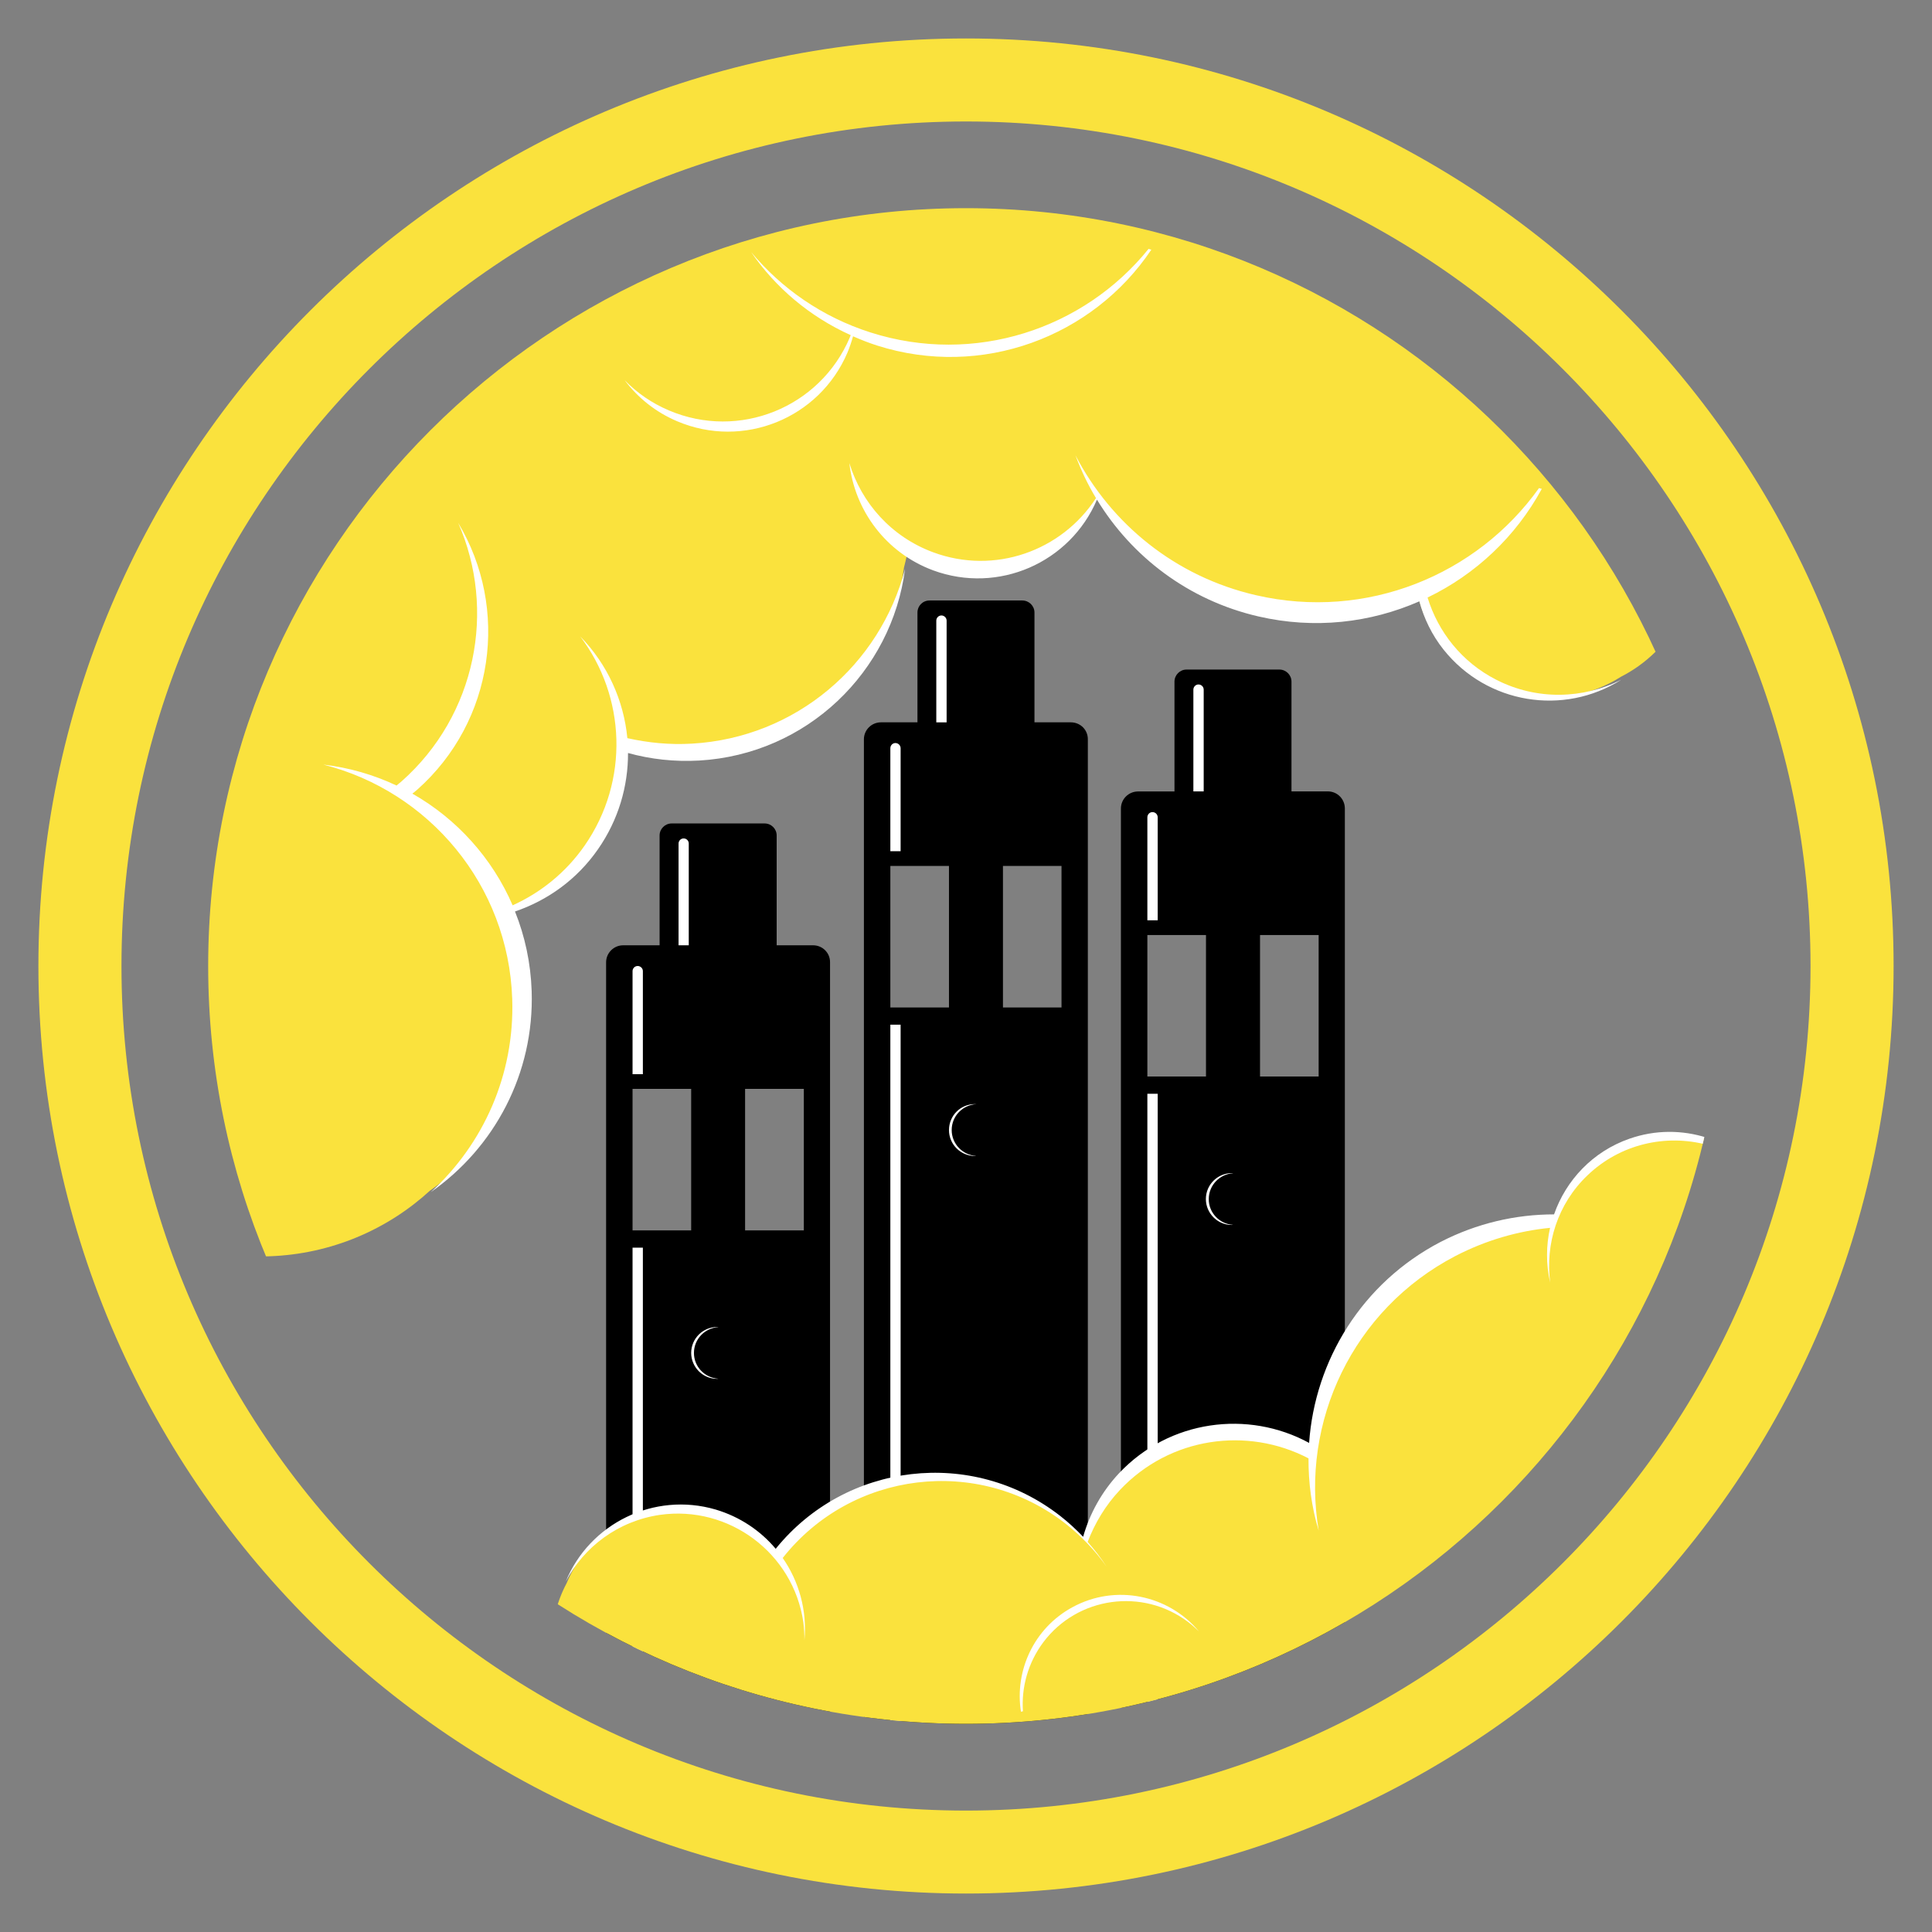 <?xml version="1.0" encoding="utf-8"?>
<!-- Generator: Adobe Illustrator 16.0.0, SVG Export Plug-In . SVG Version: 6.00 Build 0)  -->
<!DOCTYPE svg PUBLIC "-//W3C//DTD SVG 1.1//EN" "http://www.w3.org/Graphics/SVG/1.1/DTD/svg11.dtd">
<svg version="1.1" id="Calque_1" xmlns="http://www.w3.org/2000/svg" xmlns:xlink="http://www.w3.org/1999/xlink" x="0px" y="0px"
	 width="32px" height="32px" viewBox="0 0 32 32" enable-background="new 0 0 32 32" xml:space="preserve">
<rect x="0" y="0" width="32" height="32" fill="#808080" stroke="none"/>
<path fill="#FAE23D" d="M16,0.637C7.528,0.637,0.636,7.528,0.636,16S7.528,31.363,16,31.363c8.472,0,15.364-6.892,15.364-15.363
	S24.472,0.637,16,0.637z M16,29.989C8.287,29.989,2.012,23.714,2.012,16C2.012,8.287,8.287,2.012,16,2.012S29.988,8.287,29.988,16
	C29.988,23.714,23.712,29.989,16,29.989z"/>
<g>
	<defs>
		<path id="SVGID_1_" d="M16,28.552C9.078,28.552,3.448,22.923,3.448,16S9.078,3.448,16,3.448c6.923,0,12.552,5.63,12.552,12.552
			S22.923,28.552,16,28.552z"/>
	</defs>
	<clipPath id="SVGID_2_">
		<use xlink:href="#SVGID_1_"  overflow="visible"/>
	</clipPath>
	<g clip-path="url(#SVGID_2_)">
		<g>
			<g>
				<g>
					<g>
						<path d="M17.735,11.964h-0.601v-1.819c0-0.11-0.091-0.199-0.201-0.199h-1.538c-0.111,0-0.199,0.089-0.199,0.199v1.819h-0.604
							c-0.156,0-0.283,0.125-0.283,0.282v21.146c0,0.156,0.126,0.281,0.283,0.281h1.298h0.547h1.297
							c0.159,0,0.284-0.125,0.284-0.281V12.247C18.02,12.089,17.895,11.964,17.735,11.964z M14.747,14.343h0.971v2.344h-0.971
							V14.343z M17.582,16.687h-0.97v-2.344h0.97V16.687z"/>
						<path fill="#FFFFFF" d="M14.747,16.972v15.812c0,0.046,0.037,0.085,0.084,0.085s0.086-0.039,0.086-0.085V16.972H14.747z"/>
						<path fill="#FFFFFF" d="M14.917,14.099v-1.706c0-0.047-0.039-0.086-0.086-0.086s-0.084,0.039-0.084,0.086v1.706H14.917z"/>
						<path fill="#FFFFFF" d="M15.679,11.964V10.28c0-0.047-0.039-0.086-0.086-0.086c-0.047,0-0.085,0.039-0.085,0.086v1.685H15.679
							z"/>
						<g>
							<path fill="#FFFFFF" d="M15.763,18.715c0.001-0.23,0.181-0.414,0.409-0.427c-0.007,0-0.015,0-0.023,0
								c-0.238-0.003-0.429,0.188-0.431,0.427c-0.001,0.237,0.19,0.43,0.427,0.432c0.009,0,0.016-0.002,0.023-0.002
								C15.942,19.132,15.762,18.945,15.763,18.715z"/>
						</g>
					</g>
					<g>
						<path d="M21.994,13.108h-0.603V11.29c0-0.11-0.09-0.2-0.2-0.2h-1.538c-0.11,0-0.2,0.09-0.2,0.2v1.819h-0.603
							c-0.156,0-0.284,0.126-0.284,0.282v21.147c0,0.156,0.128,0.281,0.284,0.281h1.298h0.548h1.298
							c0.156,0,0.281-0.125,0.281-0.281V13.391C22.275,13.235,22.15,13.108,21.994,13.108z M19.004,15.487h0.971v2.343h-0.971
							V15.487z M21.841,17.83H20.87v-2.343h0.971V17.83z"/>
						<path fill="#FFFFFF" d="M19.004,18.116v15.811c0,0.049,0.038,0.087,0.084,0.087c0.049,0,0.087-0.038,0.087-0.087V18.116
							H19.004z"/>
						<path fill="#FFFFFF" d="M19.175,15.243v-1.706c0-0.047-0.038-0.086-0.087-0.086c-0.046,0-0.084,0.039-0.084,0.086v1.706
							H19.175z"/>
						<path fill="#FFFFFF" d="M19.937,13.108v-1.685c0-0.047-0.038-0.086-0.087-0.086c-0.046,0-0.084,0.039-0.084,0.086v1.685
							H19.937z"/>
						<g>
							<path fill="#FFFFFF" d="M20.021,19.86c0-0.23,0.181-0.414,0.406-0.428c-0.008,0-0.013-0.002-0.021-0.002
								c-0.238,0-0.433,0.191-0.433,0.43c0,0.234,0.192,0.429,0.428,0.429c0.007,0,0.015-0.002,0.022-0.002
								C20.2,20.274,20.019,20.088,20.021,19.86z"/>
						</g>
					</g>
					<g>
						<path d="M13.467,15.657h-0.603v-1.819c0-0.11-0.089-0.199-0.2-0.199h-1.539c-0.11,0-0.2,0.089-0.2,0.199v1.819h-0.603
							c-0.156,0-0.283,0.126-0.283,0.283v21.147c0,0.155,0.127,0.281,0.283,0.281h1.298h0.547h1.298
							c0.156,0,0.283-0.126,0.283-0.281V15.939C13.75,15.783,13.624,15.657,13.467,15.657z M10.477,18.035h0.971v2.344h-0.971
							V18.035z M13.314,20.379h-0.973v-2.344h0.973V20.379z"/>
						<path fill="#FFFFFF" d="M10.477,20.665v15.811c0,0.049,0.039,0.087,0.085,0.087c0.047,0,0.086-0.038,0.086-0.087V20.665
							H10.477z"/>
						<path fill="#FFFFFF" d="M10.648,17.792v-1.707c0-0.047-0.039-0.085-0.086-0.085c-0.047,0-0.085,0.038-0.085,0.085v1.707
							H10.648z"/>
						<path fill="#FFFFFF" d="M11.408,15.657v-1.685c0-0.047-0.037-0.085-0.085-0.085c-0.046,0-0.084,0.038-0.084,0.085v1.685
							H11.408z"/>
						<g>
							<path fill="#FFFFFF" d="M11.494,22.408c0-0.229,0.181-0.414,0.408-0.427c-0.006,0-0.014-0.002-0.022-0.002
								c-0.238,0-0.431,0.191-0.432,0.429c0,0.235,0.192,0.43,0.428,0.43c0.008,0,0.016-0.002,0.023-0.002
								C11.672,22.822,11.493,22.636,11.494,22.408z"/>
						</g>
					</g>
				</g>
			</g>
		</g>
		<g>
			<g>
				<g>
					<path fill="#FAE23D" d="M27,18.889c-0.608,0.215-1.051,0.688-1.248,1.253c-0.634-0.003-1.277,0.146-1.881,0.457
						c-1.302,0.678-2.084,1.961-2.178,3.326c-1.016-0.55-2.312-0.379-3.143,0.501c-0.291,0.309-0.487,0.67-0.603,1.051
						c-0.112-0.12-0.238-0.235-0.373-0.341c-1.458-1.135-3.556-0.89-4.712,0.545c-0.253-0.299-0.593-0.532-0.998-0.649
						c-1.021-0.299-2.085,0.23-2.479,1.191c-0.178,0.335-0.266,0.718-0.238,1.119c2.04,1.269,4.444,1.999,7.017,1.999
						c6.204,0,11.428-4.253,12.916-9.995C28.546,18.83,27.749,18.628,27,18.889z"/>
					<path fill="#FAE23D" d="M8.513,15.079c0.537-0.184,1.024-0.532,1.374-1.034c0.339-0.487,0.499-1.044,0.496-1.596
						c0.375,0.105,0.771,0.151,1.181,0.126c1.78-0.104,3.189-1.467,3.409-3.176c0.018-0.07,0.035-0.142,0.05-0.213
						c0.13,0.084,0.272,0.159,0.426,0.215c1.076,0.397,2.267-0.124,2.714-1.167c0.575,0.942,1.513,1.662,2.674,1.93
						c0.925,0.214,1.851,0.108,2.661-0.247c0.076,0.283,0.209,0.554,0.403,0.798c0.719,0.902,1.991,1.101,2.942,0.497
						c0.414-0.211,0.77-0.546,0.997-0.991c0.021-0.042,0.038-0.084,0.057-0.126c-0.376-1.083-0.89-2.1-1.521-3.033
						c-2.49-2.843-6.146-4.64-10.211-4.64C8.678,2.422,2.586,8.513,2.586,16c0,0.444,0.022,0.882,0.064,1.316
						c0.281,1.234,0.736,2.403,1.338,3.479c0.156,0.013,0.313,0.018,0.473,0.013c1.027-0.036,1.954-0.442,2.657-1.084
						c1.046-0.731,1.715-1.961,1.669-3.333C8.773,15.928,8.676,15.487,8.513,15.079z"/>
				</g>
				<g>
					<path fill="#FFFFFF" d="M24.783,11.259c-0.572-0.292-0.964-0.794-1.138-1.362c0.793-0.382,1.46-1.006,1.892-1.8
						c-0.018-0.002-0.03-0.009-0.046-0.013c-1.027,1.44-2.857,2.198-4.69,1.774c-1.34-0.309-2.4-1.186-2.988-2.317
						c0.092,0.247,0.204,0.484,0.34,0.709c-0.567,0.874-1.677,1.275-2.696,0.898c-0.695-0.257-1.188-0.818-1.389-1.478
						c0.088,0.781,0.601,1.485,1.388,1.777c1.079,0.397,2.268-0.126,2.713-1.171c0.575,0.943,1.513,1.666,2.674,1.934
						c0.931,0.215,1.855,0.106,2.666-0.25c0.077,0.284,0.207,0.556,0.401,0.8c0.719,0.902,1.991,1.102,2.942,0.499
						C26.226,11.577,25.458,11.604,24.783,11.259z"/>
					<path fill="#FFFFFF" d="M19.024,4.122c-1.071,1.328-2.884,1.934-4.607,1.384c-0.801-0.256-1.475-0.729-1.976-1.331
						c0.403,0.587,0.966,1.068,1.649,1.376c-0.005,0.013-0.009,0.027-0.015,0.04c-0.494,1.161-1.834,1.701-2.995,1.207
						c-0.284-0.12-0.531-0.292-0.734-0.501c0.219,0.291,0.511,0.528,0.869,0.68c1.093,0.465,2.355-0.043,2.821-1.136
						c0.037-0.089,0.068-0.18,0.093-0.271c0.128,0.056,0.258,0.108,0.395,0.152c1.74,0.555,3.577-0.142,4.546-1.587
						C19.053,4.132,19.037,4.127,19.024,4.122z"/>
					<path fill="#FFFFFF" d="M8.53,15.097c0.538-0.183,1.025-0.528,1.374-1.03c0.339-0.486,0.5-1.044,0.498-1.595
						c0.375,0.104,0.771,0.148,1.18,0.125c1.782-0.104,3.189-1.467,3.409-3.176c-0.412,1.586-1.805,2.796-3.529,2.896
						c-0.37,0.022-0.728-0.014-1.071-0.091c-0.06-0.621-0.326-1.22-0.781-1.685c0.753,0.991,0.82,2.39,0.073,3.465
						c-0.313,0.449-0.73,0.78-1.192,0.989c-0.339-0.784-0.927-1.433-1.661-1.85c0.027-0.021,0.054-0.042,0.08-0.065
						C8.19,11.944,8.44,10.078,7.589,8.66c0.633,1.44,0.302,3.183-0.938,4.282c-0.028,0.024-0.057,0.046-0.083,0.069
						c-0.375-0.177-0.783-0.297-1.213-0.347c1.748,0.441,3.066,1.993,3.129,3.882C8.526,17.808,8,18.955,7.136,19.745
						c1.048-0.731,1.716-1.961,1.67-3.332C8.79,15.948,8.694,15.506,8.53,15.097z"/>
					<g>
						<path fill="#FFFFFF" d="M28.268,18.843c-0.404-0.128-0.849-0.133-1.28,0.018c-0.608,0.212-1.051,0.688-1.248,1.253
							c-0.634,0-1.278,0.146-1.881,0.457c-1.302,0.678-2.081,1.964-2.176,3.328c-1.015-0.552-2.313-0.381-3.145,0.499
							c-0.291,0.31-0.488,0.672-0.598,1.056c-0.118-0.123-0.24-0.237-0.379-0.345c-1.458-1.138-3.555-0.89-4.713,0.544
							c-0.251-0.299-0.592-0.531-0.997-0.651c-1.02-0.297-2.085,0.232-2.48,1.193c0.303-0.575,0.866-1.002,1.558-1.104
							c1.146-0.163,2.211,0.634,2.377,1.779c0.013,0.1,0.018,0.199,0.018,0.297c0.046-0.493-0.091-0.975-0.36-1.362
							c1.14-1.444,3.233-1.7,4.686-0.568c0.266,0.21,0.491,0.448,0.678,0.711c-0.093-0.143-0.197-0.278-0.313-0.409
							c0.12-0.312,0.294-0.605,0.537-0.863c0.826-0.875,2.106-1.051,3.121-0.521c-0.002,0.398,0.049,0.805,0.169,1.198
							c-0.305-1.797,0.56-3.663,2.265-4.55c0.504-0.261,1.035-0.414,1.567-0.466c-0.066,0.292-0.069,0.602,0.002,0.908
							c-0.084-0.637,0.12-1.304,0.619-1.779c0.544-0.521,1.301-0.686,1.979-0.504C28.268,18.922,28.268,18.881,28.268,18.843z"/>
						<path fill="#FFFFFF" d="M17.762,26.621c-0.639,0.348-0.958,1.051-0.852,1.73c0.011-0.002,0.021-0.005,0.033-0.007
							c-0.027-0.395,0.082-0.801,0.338-1.144c0.567-0.754,1.641-0.904,2.395-0.337c0.066,0.049,0.125,0.103,0.182,0.158
							C19.354,26.417,18.479,26.23,17.762,26.621z"/>
					</g>
				</g>
			</g>
		</g>
	</g>
</g>
</svg>

